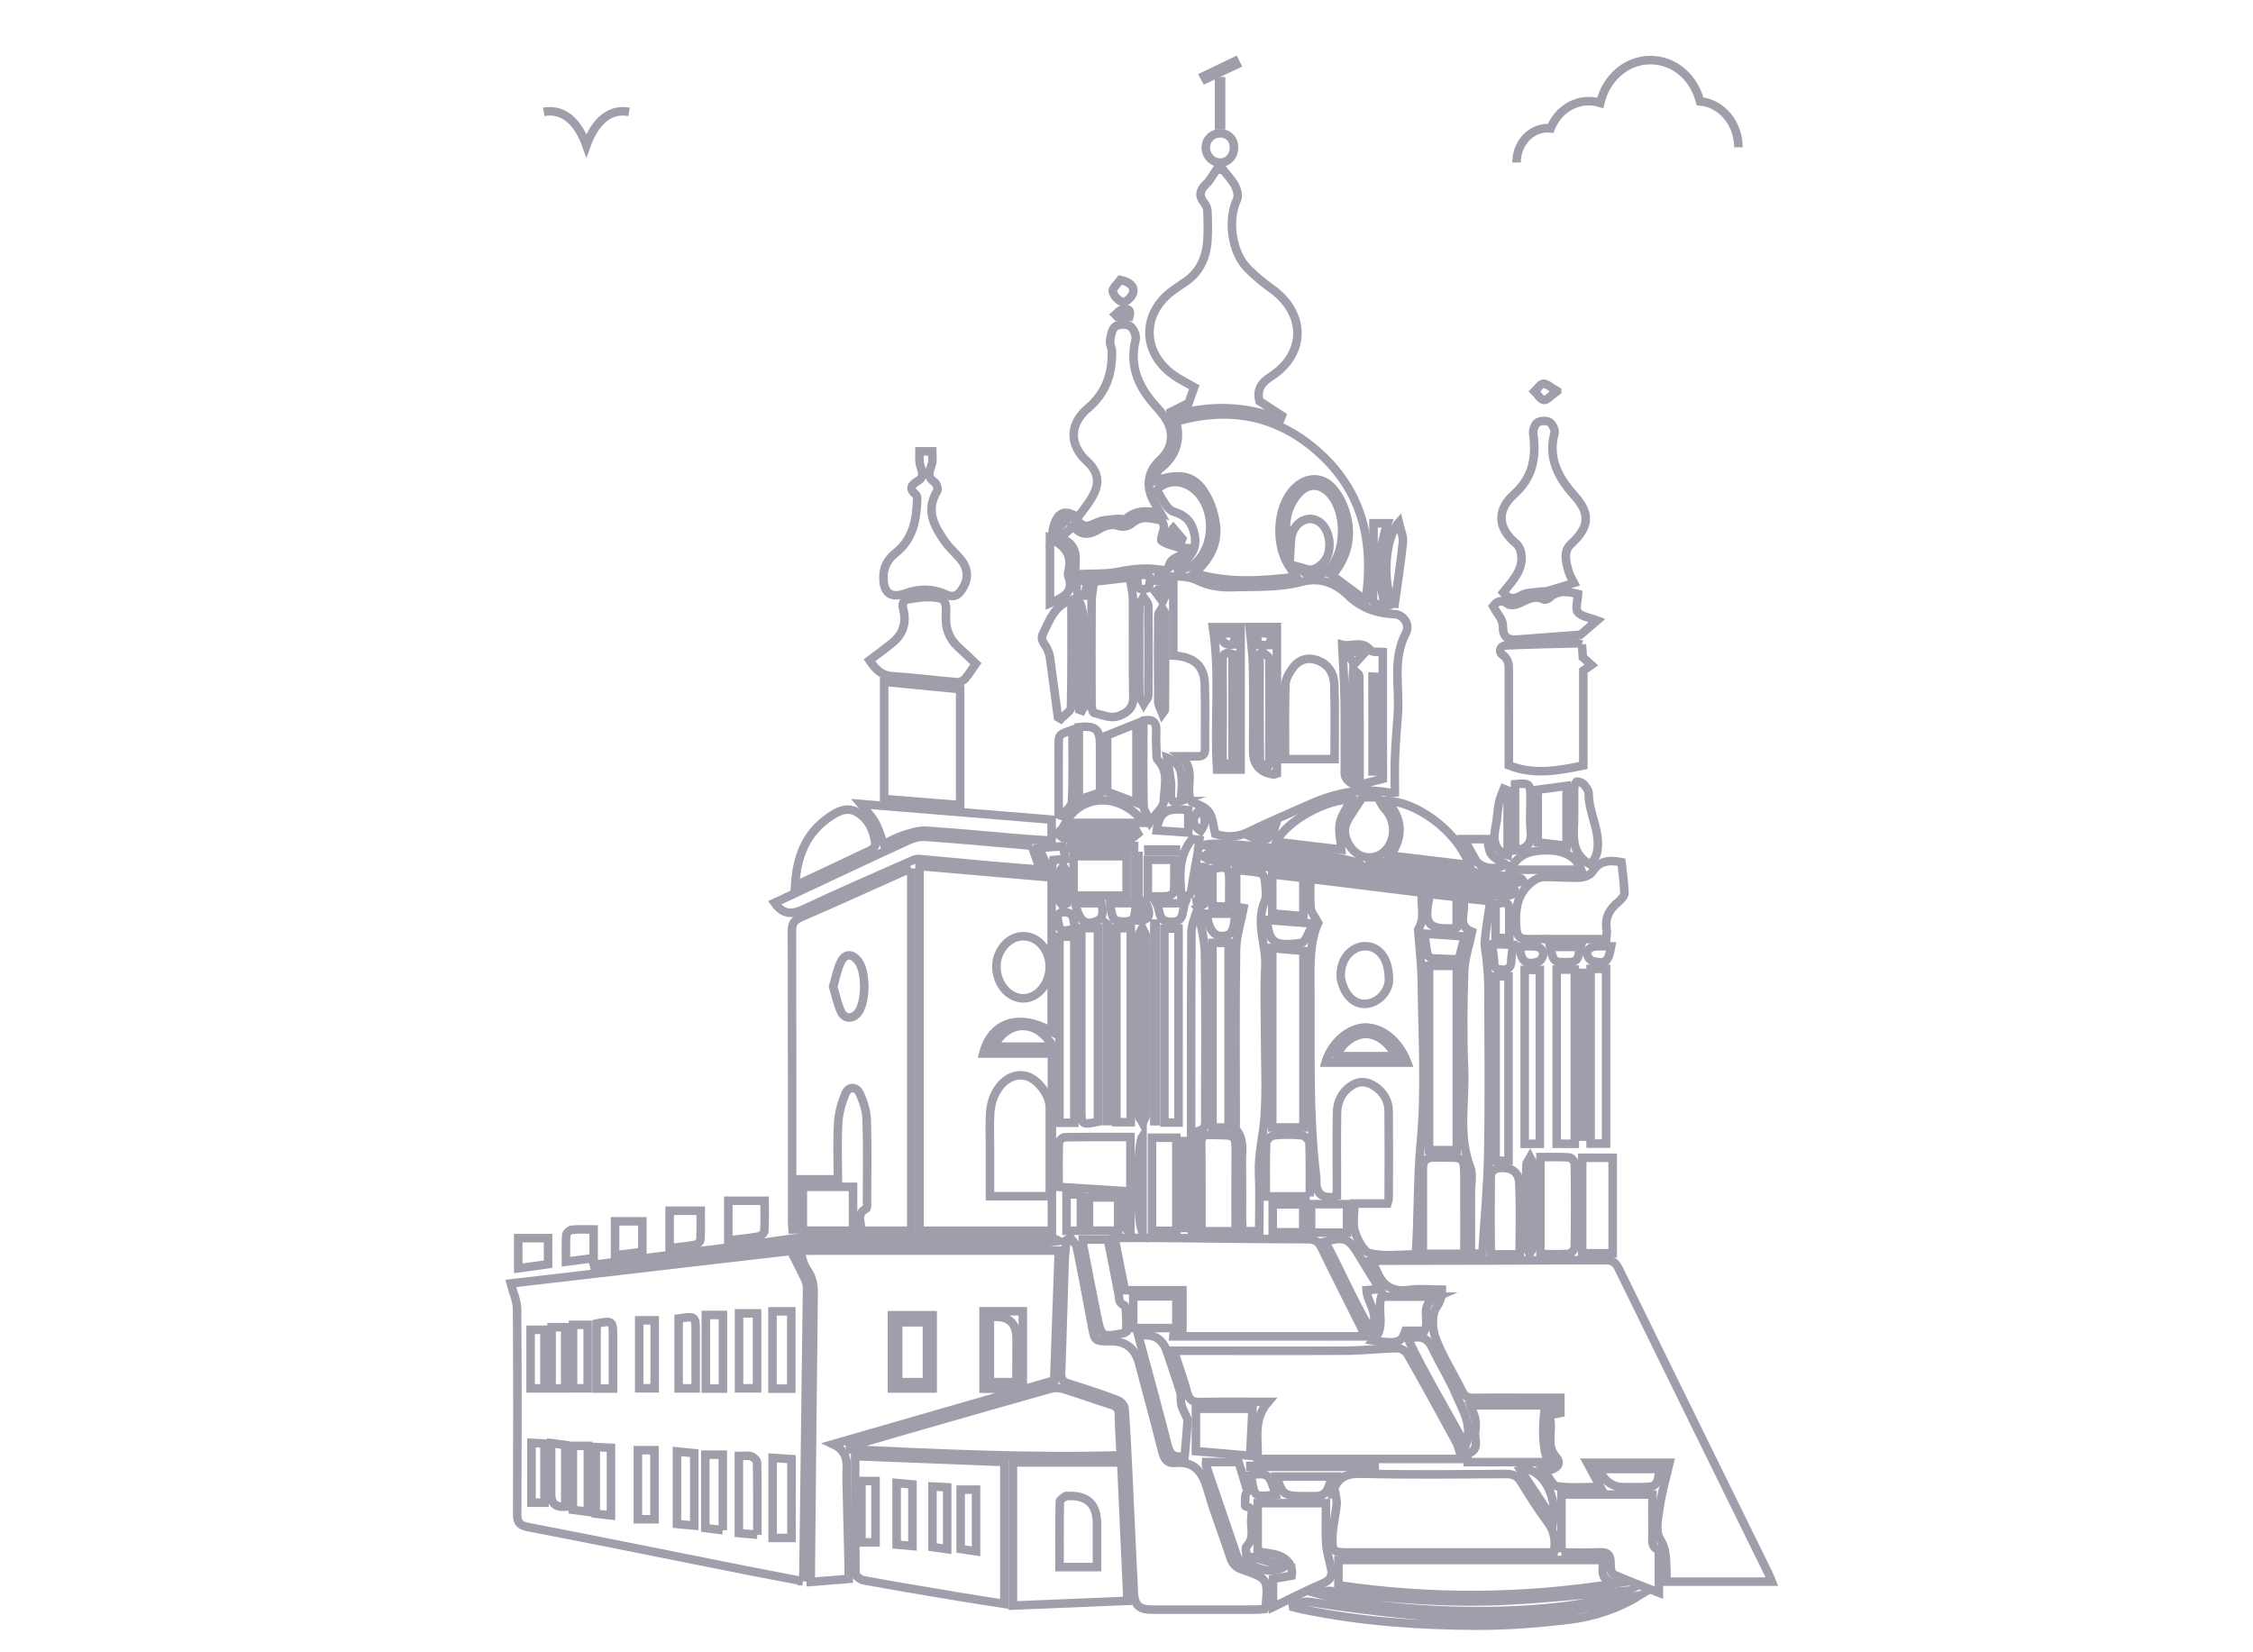 <svg width="75" height="55" viewBox="0 0 75 55" fill="none" xmlns="http://www.w3.org/2000/svg">
<mask id="mask0_665_83" style="mask-type:alpha" maskUnits="userSpaceOnUse" x="0" y="0" width="75" height="55">
<rect width="75" height="55" fill="#D9D9D9"/>
</mask>
<g mask="url(#mask0_665_83)">
<path d="M26.714 52.632C26.043 52.503 25.39 52.38 24.739 52.251C22.352 51.776 19.967 51.291 17.577 50.831C17.279 50.773 17.215 50.661 17.217 50.383C17.227 48.112 17.23 45.842 17.213 43.572C17.211 43.299 17.08 43.026 17 42.722C20.09 42.363 23.246 41.996 26.326 41.638C26.502 41.986 26.661 42.289 26.807 42.599C26.848 42.687 26.867 42.795 26.866 42.894C26.829 46.051 26.788 49.208 26.746 52.365C26.745 52.443 26.728 52.52 26.713 52.632L26.714 52.632ZM25.72 48.528V51.194H26.348V48.57C26.129 48.555 25.928 48.542 25.72 48.528ZM26.341 46.225V43.65H25.715V46.225H26.341ZM25.211 51.088C25.211 50.25 25.216 49.469 25.202 48.688C25.201 48.613 25.087 48.5 25.005 48.476C24.882 48.44 24.74 48.467 24.596 48.467V51.032C24.796 51.05 24.976 51.066 25.211 51.087V51.088ZM25.201 43.717H24.602V46.213H25.201V43.717ZM24.061 50.939V48.422H23.479V50.862C23.677 50.888 23.857 50.912 24.061 50.938V50.939ZM23.497 43.771V46.222H24.066V43.771H23.497ZM22.535 48.314V50.728C22.736 50.747 22.915 50.764 23.111 50.783V48.373C22.922 48.354 22.743 48.335 22.535 48.314V48.314ZM21.234 48.271V50.572H21.786V48.271H21.234ZM20.406 46.222C20.406 45.612 20.407 45.028 20.406 44.444C20.406 43.969 20.383 43.952 19.859 44.056V46.222H20.406L20.406 46.222ZM22.591 43.888V46.215H23.158C23.158 45.563 23.159 44.935 23.158 44.307C23.157 43.813 23.143 43.803 22.591 43.888ZM21.28 43.95V46.211H21.794V43.95H21.28ZM19.832 48.167V50.385C20.013 50.406 20.169 50.423 20.338 50.443V48.194C20.166 48.185 20.011 48.176 19.832 48.167ZM19.071 48.128V50.257C19.242 50.279 19.398 50.299 19.57 50.322V48.128H19.071ZM19.076 44.1V46.213H19.563V44.1H19.076ZM18.817 50.155V48.099C18.661 48.079 18.528 48.062 18.347 48.038C18.347 48.632 18.346 49.193 18.347 49.754C18.347 50.045 18.504 50.178 18.817 50.155V50.155ZM18.363 44.179V46.216H18.815V44.179H18.363ZM18.124 44.265H17.664V46.215H18.124V44.265ZM17.693 48.029V50.019H18.125V48.054C17.976 48.045 17.843 48.038 17.693 48.029Z" stroke="#9E9FAA" stroke-width="0.284" stroke-miterlimit="10"/>
<path d="M51.56 47.111C51.74 47.075 51.837 47.056 51.943 47.035V46.528H51.093C50.413 46.528 49.733 46.522 49.054 46.532C48.871 46.534 48.764 46.489 48.678 46.314C48.388 45.728 48.029 45.171 47.797 44.564C47.678 44.252 47.647 43.777 47.81 43.528C47.935 43.334 47.998 43.192 48 42.929C47.633 42.929 47.263 42.887 46.908 42.938C46.368 43.016 46.036 42.812 45.839 42.326C45.797 42.222 45.727 42.13 45.644 41.987C45.789 41.977 45.897 41.964 46.005 41.964C48.481 41.959 50.957 41.958 53.433 41.945C53.661 41.943 53.778 42.013 53.88 42.219C55.541 45.614 57.211 49.005 58.878 52.397C58.913 52.467 58.938 52.542 58.981 52.648H55.472C55.472 52.495 55.479 52.339 55.47 52.184C55.451 51.859 55.472 51.564 55.262 51.234C55.092 50.968 55.199 50.495 55.254 50.124C55.325 49.643 55.465 49.172 55.577 48.69H52.839C52.985 48.961 53.113 49.198 53.274 49.498C52.761 49.498 52.292 49.537 51.837 49.475C51.687 49.455 51.572 49.172 51.396 48.953C51.768 48.945 52.019 48.754 51.811 48.518C51.415 48.068 51.746 47.586 51.56 47.111H51.56Z" stroke="#9E9FAA" stroke-width="0.284" stroke-miterlimit="10"/>
<path d="M35.246 41.629C35.195 43.074 35.145 44.498 35.094 45.95C34.753 46.048 34.417 46.145 34.049 46.252V43.648H32.743V46.227H33.828L33.842 46.312C31.832 46.891 29.822 47.471 27.732 48.073C28.308 48.343 28.174 48.818 28.183 49.249C28.206 50.216 28.23 51.183 28.252 52.15C28.255 52.274 28.252 52.399 28.252 52.556C27.826 52.59 27.429 52.622 26.991 52.657C26.991 52.492 26.989 52.357 26.991 52.222C27.021 49.159 27.048 46.096 27.085 43.033C27.088 42.745 27.035 42.503 26.864 42.262C26.748 42.099 26.713 41.879 26.622 41.629H35.246H35.246ZM29.692 43.78V46.218H31.047V43.78H29.692Z" stroke="#9E9FAA" stroke-width="0.284" stroke-miterlimit="10"/>
<path d="M30.61 40.969V28.829C32.086 28.957 33.537 29.083 35.008 29.21V34.334C33.936 33.721 33.003 34.012 32.731 35.068H35.016V40.969H30.61ZM34.946 39.818C34.946 38.869 34.946 37.95 34.946 37.031C34.946 36.939 34.952 36.846 34.939 36.755C34.874 36.334 34.478 35.876 34.126 35.809C33.734 35.734 33.353 35.95 33.118 36.427C33.025 36.614 32.975 36.836 32.962 37.046C32.938 37.436 32.955 37.829 32.955 38.22V39.818H34.946H34.946ZM34.944 32.178C34.939 31.599 34.54 31.151 34.041 31.164C33.568 31.176 33.158 31.657 33.169 32.189C33.18 32.763 33.584 33.232 34.067 33.232C34.542 33.233 34.95 32.743 34.944 32.178H34.944Z" stroke="#9E9FAA" stroke-width="0.284" stroke-miterlimit="10"/>
<path d="M30.335 28.908V40.966H28.659C28.698 40.713 28.474 40.419 28.837 40.228C28.875 40.208 28.862 40.078 28.862 39.999C28.863 39.089 28.88 38.178 28.852 37.269C28.843 36.981 28.746 36.681 28.627 36.415C28.509 36.152 28.247 36.151 28.138 36.416C28.013 36.717 27.922 37.049 27.903 37.372C27.866 37.989 27.892 38.609 27.892 39.256H26.472V40.921C26.443 40.922 26.415 40.924 26.386 40.925C26.38 40.826 26.369 40.728 26.369 40.629C26.369 37.415 26.371 34.201 26.363 30.987C26.363 30.743 26.436 30.629 26.664 30.53C27.782 30.049 28.89 29.543 30.001 29.046C30.104 29 30.209 28.961 30.335 28.909L30.335 28.908ZM27.735 32.84C27.824 33.132 27.878 33.429 28.005 33.691C28.117 33.922 28.386 33.92 28.546 33.73C28.836 33.386 28.847 32.349 28.566 31.989C28.37 31.738 28.137 31.73 27.994 32.014C27.869 32.263 27.822 32.552 27.735 32.84Z" stroke="#9E9FAA" stroke-width="0.284" stroke-miterlimit="10"/>
<path d="M39.058 19.414C38.888 19.39 38.711 19.364 38.535 19.339C38.54 19.298 38.544 19.257 38.549 19.216C38.99 19.201 39.437 19.117 39.865 19.323C40.227 19.496 40.597 19.558 40.997 19.545C41.785 19.518 42.571 19.57 43.354 19.361C43.911 19.212 44.437 19.388 44.872 19.813C45.295 20.227 45.826 20.421 46.419 20.443C46.706 20.453 46.956 20.776 46.801 21.072C46.329 21.967 46.607 22.915 46.529 23.836C46.488 24.305 46.456 24.775 46.437 25.245C46.422 25.61 46.434 25.976 46.434 26.376C46.415 26.378 46.337 26.404 46.268 26.39C45.327 26.205 44.441 26.397 43.584 26.78C42.903 27.084 42.215 27.372 41.546 27.698C41.176 27.879 40.822 27.876 40.454 27.759C40.391 27.514 40.381 27.237 40.251 27.04C40.135 26.864 39.886 26.776 39.666 26.687C39.413 26.256 39.86 25.631 39.299 25.176C39.489 25.176 39.678 25.171 39.867 25.177C40.041 25.183 40.115 25.112 40.114 24.933C40.108 24.207 40.131 23.481 40.104 22.756C40.081 22.148 39.734 21.861 39.058 21.822V19.414L39.058 19.414ZM44.426 25.268C44.426 24.414 44.446 23.599 44.417 22.785C44.403 22.416 44.221 22.098 43.831 21.971C43.51 21.867 43.23 21.966 43.038 22.228C42.919 22.39 42.797 22.595 42.791 22.784C42.764 23.607 42.779 24.43 42.779 25.268H44.426L44.426 25.268ZM44.681 21.462C44.711 22.113 44.752 22.706 44.762 23.3C44.775 24.116 44.763 24.933 44.767 25.75C44.767 25.976 45.082 26.189 45.287 26.125C45.512 26.054 45.742 26.001 46.032 25.924V21.7C45.903 21.687 45.689 21.727 45.623 21.646C45.339 21.295 44.991 21.543 44.681 21.462L44.681 21.462ZM41.597 20.872C41.638 21.319 41.703 21.749 41.711 22.18C41.728 23.122 41.716 24.066 41.716 25.009C41.716 25.455 41.943 25.713 42.397 25.781C42.416 25.784 42.437 25.769 42.506 25.747V20.872H41.598H41.597ZM41.298 25.618V20.876H40.376C40.622 22.458 40.414 24.035 40.516 25.618H41.298Z" stroke="#9E9FAA" stroke-width="0.284" stroke-miterlimit="10"/>
<path d="M45.086 40.063H46.183C46.203 39.989 46.228 39.937 46.228 39.884C46.231 38.917 46.236 37.949 46.227 36.982C46.224 36.639 46.055 36.359 45.776 36.169C45.548 36.013 45.289 35.958 45.029 36.114C44.684 36.322 44.517 36.647 44.509 37.031C44.492 37.826 44.504 38.621 44.504 39.415C44.504 39.541 44.504 39.667 44.504 39.805C44.435 39.823 44.383 39.845 44.329 39.849C43.992 39.868 43.821 39.705 43.816 39.359C43.816 39.301 43.821 39.243 43.814 39.186C43.558 37.063 43.636 34.931 43.619 32.801C43.613 32.05 43.608 31.303 43.881 30.72C43.762 30.497 43.646 30.369 43.632 30.232C43.601 29.927 43.622 29.617 43.622 29.258C44.881 29.412 46.088 29.56 47.337 29.713C47.284 30.124 47.462 30.547 47.209 30.943C47.251 31.522 47.327 32.138 47.333 32.754C47.35 34.516 47.464 36.291 47.297 38.037C47.179 39.267 47.22 40.493 47.132 41.755C46.612 41.755 46.091 41.831 45.613 41.721C45.394 41.671 45.193 41.275 45.104 40.998C45.018 40.728 45.086 40.408 45.086 40.063V40.063ZM46.236 32.634C46.243 31.939 45.936 31.534 45.505 31.499C45.105 31.466 44.731 31.782 44.653 32.235C44.629 32.368 44.619 32.516 44.651 32.645C44.845 33.402 45.399 33.567 45.834 33.292C46.126 33.107 46.236 32.806 46.236 32.634ZM46.839 35.363C46.565 34.641 45.989 34.185 45.413 34.21C44.879 34.234 44.321 34.731 44.133 35.363H46.839Z" stroke="#9E9FAA" stroke-width="0.284" stroke-miterlimit="10"/>
<path d="M39.074 44.961C39.272 44.961 39.408 44.961 39.545 44.961C41.307 44.962 43.069 44.97 44.831 44.959C45.39 44.955 45.948 44.887 46.507 44.876C46.623 44.874 46.794 44.968 46.851 45.068C47.403 46.036 47.941 47.013 48.471 47.993C48.562 48.164 48.596 48.366 48.66 48.564H41.865C41.89 47.895 41.703 47.258 42.216 46.665C41.41 46.665 40.688 46.656 39.967 46.67C39.725 46.675 39.593 46.618 39.524 46.365C39.401 45.913 39.24 45.471 39.074 44.961L39.074 44.961Z" stroke="#9E9FAA" stroke-width="0.284" stroke-miterlimit="10"/>
<path d="M35.624 41.196C35.7 41.301 35.821 41.397 35.844 41.513C36.023 42.379 36.185 43.248 36.346 44.117C36.445 44.647 36.441 44.648 36.967 44.644C37.468 44.639 37.784 44.881 37.915 45.37C38.178 46.357 38.445 47.343 38.696 48.333C38.754 48.562 38.859 48.718 39.098 48.694C39.83 48.623 40.058 49.073 40.227 49.675C40.432 50.403 40.721 51.107 40.952 51.828C41.022 52.048 41.129 52.169 41.349 52.246C42.217 52.549 42.215 52.556 42.136 53.474C42.134 53.495 42.119 53.515 42.099 53.559C42.011 53.566 41.911 53.579 41.811 53.579C40.659 53.581 39.507 53.581 38.354 53.58C37.931 53.579 37.768 53.443 37.745 53.02C37.68 51.789 37.63 50.558 37.571 49.327C37.532 48.511 37.495 47.694 37.436 46.88C37.429 46.783 37.309 46.647 37.211 46.611C36.672 46.411 36.127 46.226 35.577 46.058C35.373 45.995 35.314 45.898 35.322 45.688C35.369 44.457 35.399 43.225 35.44 41.993C35.448 41.754 35.481 41.516 35.503 41.277C35.543 41.25 35.584 41.223 35.624 41.196Z" stroke="#9E9FAA" stroke-width="0.284" stroke-miterlimit="10"/>
<path d="M39.074 44.465C39.163 44.454 39.253 44.444 39.361 44.431V42.948H37.448C37.331 42.364 37.22 41.809 37.099 41.206C37.682 41.206 38.22 41.202 38.759 41.207C40.348 41.221 41.937 41.245 43.526 41.249C43.769 41.249 43.893 41.328 43.997 41.542C44.424 42.423 44.869 43.294 45.306 44.17C45.351 44.26 45.386 44.355 45.441 44.483H39.072C39.073 44.477 39.074 44.471 39.074 44.465L39.074 44.465Z" stroke="#9E9FAA" stroke-width="0.284" stroke-miterlimit="10"/>
<path d="M39.152 14.033C40.857 13.544 42.39 13.802 43.724 14.907C45.294 16.207 45.769 17.922 45.46 19.985C45.064 19.688 44.716 19.428 44.347 19.153C44.833 18.588 45.016 17.907 44.827 17.165C44.748 16.853 44.597 16.53 44.392 16.285C44.015 15.831 43.478 15.857 43.069 16.285C42.517 16.861 42.43 18.072 42.888 18.809C42.954 18.916 43.026 19.018 43.149 19.201C42.003 19.335 40.92 19.425 39.76 19.082C40.311 18.6 40.563 18.049 40.468 17.414C40.411 17.033 40.269 16.63 40.051 16.316C39.696 15.805 39.225 15.743 38.427 16.012C38.493 15.845 38.506 15.686 38.591 15.621C39.11 15.223 39.325 14.723 39.152 14.033L39.152 14.033Z" stroke="#9E9FAA" stroke-width="0.284" stroke-miterlimit="10"/>
<path d="M40.496 5.647H40.714C40.867 5.846 41.02 5.999 41.114 6.183C41.181 6.315 41.237 6.521 41.181 6.637C40.862 7.295 40.99 8.37 41.517 8.919C41.762 9.175 42.042 9.402 42.33 9.609C43.476 10.433 43.488 11.776 42.3 12.539C41.921 12.783 41.849 13.033 41.925 13.35C42.198 13.529 42.434 13.684 42.671 13.838C42.654 13.88 42.638 13.922 42.621 13.964C41.432 13.487 40.225 13.48 39.005 13.838C38.995 13.796 38.985 13.755 38.976 13.713C39.179 13.611 39.382 13.509 39.568 13.416C39.627 13.249 39.688 13.079 39.756 12.887C39.57 12.779 39.279 12.644 39.027 12.457C38 11.695 38.014 10.418 39.047 9.667C39.177 9.572 39.311 9.482 39.445 9.393C39.944 9.058 40.16 8.566 40.195 7.988C40.215 7.667 40.207 7.343 40.194 7.021C40.19 6.93 40.145 6.825 40.086 6.753C39.892 6.514 39.942 6.326 40.153 6.125C40.276 6.01 40.355 5.849 40.496 5.647L40.496 5.647Z" stroke="#9E9FAA" stroke-width="0.284" stroke-miterlimit="10"/>
<path d="M51.727 51.676C51.585 51.676 51.461 51.676 51.336 51.676C49.196 51.676 47.056 51.677 44.916 51.676C44.369 51.676 44.333 51.655 44.357 51.116C44.373 50.765 44.459 50.418 44.497 50.067C44.509 49.96 44.47 49.847 44.454 49.737C44.424 49.738 44.394 49.738 44.364 49.739C44.368 49.717 44.372 49.694 44.378 49.672C44.508 49.175 44.819 49.043 45.332 49.055C46.93 49.095 48.53 49.074 50.13 49.065C50.362 49.063 50.508 49.126 50.633 49.328C50.915 49.788 51.205 50.245 51.525 50.679C51.742 50.972 51.798 51.274 51.727 51.676Z" stroke="#9E9FAA" stroke-width="0.284" stroke-miterlimit="10"/>
<path d="M28.468 48.472C30.097 48.535 31.757 48.6 33.435 48.666V53.389C32.909 53.306 32.404 53.231 31.901 53.147C30.849 52.971 29.798 52.795 28.748 52.603C28.645 52.584 28.481 52.46 28.48 52.383C28.463 51.097 28.468 49.811 28.468 48.472V48.472ZM30.374 51.462V49.412C30.182 49.395 30.018 49.38 29.848 49.365V51.416C30.03 51.432 30.187 51.446 30.374 51.462ZM31.041 49.482V51.497C31.209 51.521 31.364 51.543 31.531 51.567V49.507C31.371 49.499 31.234 49.492 31.041 49.482V49.482ZM32.491 51.638V49.587H31.979V51.562C32.159 51.589 32.315 51.612 32.491 51.638ZM29.145 51.341V49.297H28.676V51.341H29.145Z" stroke="#9E9FAA" stroke-width="0.284" stroke-miterlimit="10"/>
<path d="M33.719 48.679H37.326C37.395 50.214 37.464 51.736 37.533 53.287C36.243 53.34 34.992 53.391 33.719 53.444V48.679ZM35.272 52.163H36.517V50.718C36.517 50.067 36.19 49.761 35.537 49.798C35.514 49.8 35.483 49.79 35.469 49.802C35.401 49.86 35.282 49.922 35.28 49.985C35.267 50.705 35.272 51.425 35.272 52.163H35.272Z" stroke="#9E9FAA" stroke-width="0.284" stroke-miterlimit="10"/>
<path d="M28.292 48.147C28.792 47.999 29.291 47.849 29.791 47.705C31.513 47.21 33.234 46.715 34.957 46.23C35.091 46.192 35.254 46.19 35.386 46.231C35.923 46.395 36.452 46.59 36.988 46.758C37.167 46.814 37.248 46.889 37.248 47.092C37.25 47.529 37.285 47.965 37.308 48.443C34.297 48.529 31.303 48.383 28.309 48.247C28.303 48.214 28.298 48.181 28.292 48.147H28.292Z" stroke="#9E9FAA" stroke-width="0.284" stroke-miterlimit="10"/>
<path d="M38.638 17.095C38.192 16.98 37.818 16.98 37.487 17.264C37.428 17.314 37.287 17.262 37.186 17.274C36.972 17.3 36.743 17.297 36.551 17.378C36.144 17.55 36.152 17.569 35.813 17.314C36.004 17.045 36.222 16.79 36.38 16.503C36.628 16.052 36.547 15.684 36.18 15.351C35.596 14.82 35.586 14.12 36.21 13.594C36.81 13.089 37.027 12.452 37.015 11.704C37.013 11.582 36.937 11.455 36.954 11.34C36.979 11.172 37.014 10.952 37.128 10.868C37.242 10.785 37.501 10.779 37.619 10.856C37.735 10.932 37.837 11.177 37.803 11.312C37.595 12.146 37.871 12.824 38.404 13.439C38.532 13.586 38.666 13.73 38.775 13.891C39.11 14.386 39.045 14.917 38.613 15.317C38.206 15.695 38.131 16.19 38.406 16.686C38.471 16.803 38.538 16.92 38.638 17.095L38.638 17.095Z" stroke="#9E9FAA" stroke-width="0.284" stroke-miterlimit="10"/>
<path d="M41.397 30.225C41.338 30.214 41.252 30.198 41.151 30.179V28.959C41.435 28.991 41.705 29.008 41.968 29.061C42.029 29.073 42.099 29.206 42.105 29.288C42.124 29.528 42.186 29.802 42.099 30.007C41.79 30.741 42.16 31.451 42.122 32.173C42.082 32.931 42.113 33.693 42.113 34.453C42.113 35.375 42.165 36.301 42.095 37.217C42.047 37.833 41.883 38.439 41.912 39.07C41.941 39.7 41.918 40.332 41.918 40.982H41.367C41.359 40.861 41.345 40.741 41.345 40.62C41.343 39.963 41.35 39.307 41.341 38.65C41.337 38.302 41.421 37.939 41.167 37.624C41.113 37.557 41.136 37.423 41.136 37.32C41.134 35.419 41.118 33.519 41.146 31.618C41.153 31.157 41.308 30.697 41.397 30.225L41.397 30.225Z" stroke="#9E9FAA" stroke-width="0.284" stroke-miterlimit="10"/>
<path d="M52.66 21.452C52.671 21.605 52.681 21.752 52.691 21.88C52.793 21.971 52.884 22.053 52.975 22.135C52.892 22.194 52.809 22.252 52.707 22.325V25.48C51.898 25.646 51.086 25.813 50.227 25.477C50.227 25.105 50.227 24.671 50.227 24.237C50.227 23.627 50.227 23.017 50.226 22.407C50.226 22.182 50.256 21.967 50.017 21.797C49.87 21.692 49.934 21.495 50.133 21.485C50.927 21.448 51.721 21.434 52.516 21.414C52.558 21.413 52.601 21.436 52.66 21.453V21.452Z" stroke="#9E9FAA" stroke-width="0.284" stroke-miterlimit="10"/>
<path d="M29.433 22.696C30.283 22.778 31.112 22.858 31.962 22.94V26.8C31.115 26.732 30.285 26.665 29.433 26.596V22.696Z" stroke="#9E9FAA" stroke-width="0.284" stroke-miterlimit="10"/>
<path d="M53.382 51.928C53.326 52.295 53.283 52.641 53.792 52.707C50.699 53.203 47.647 53.219 44.556 52.768C44.556 52.628 44.556 52.494 44.556 52.36C44.556 52.225 44.556 52.087 44.556 51.928H53.382L53.382 51.928Z" stroke="#9E9FAA" stroke-width="0.284" stroke-miterlimit="10"/>
<path d="M52.399 19.404C52.091 19.499 51.81 19.59 51.525 19.671C51.441 19.695 51.347 19.681 51.26 19.695C51.048 19.73 50.807 19.718 50.635 19.82C50.38 19.972 50.214 19.93 50.038 19.72C50.343 19.339 50.721 18.983 50.639 18.427C50.621 18.309 50.56 18.168 50.472 18.095C49.859 17.593 49.809 16.983 50.4 16.455C51.02 15.903 51.149 15.228 51.041 14.453C51.024 14.33 51.08 14.14 51.171 14.074C51.267 14.003 51.475 13.99 51.576 14.05C51.676 14.109 51.777 14.311 51.749 14.416C51.524 15.252 51.871 15.894 52.4 16.485C52.953 17.102 52.913 17.539 52.304 18.102C52.023 18.361 52.132 18.716 52.221 19.034C52.263 19.183 52.357 19.319 52.399 19.404V19.404Z" stroke="#9E9FAA" stroke-width="0.284" stroke-miterlimit="10"/>
<path d="M49.612 29.997C49.546 30.454 49.468 30.881 49.43 31.311C49.412 31.524 49.475 31.744 49.493 31.961C49.517 32.258 49.548 32.557 49.549 32.855C49.554 34.698 49.576 36.542 49.543 38.385C49.524 39.492 49.417 40.597 49.347 41.729H48.965C48.965 41.056 48.966 40.38 48.964 39.705C48.964 39.416 49.036 39.098 48.94 38.846C48.532 37.783 48.783 36.688 48.738 35.611C48.693 34.519 48.703 33.422 48.741 32.329C48.757 31.889 48.912 31.453 49.003 31.017C48.429 30.794 48.873 30.309 48.681 29.9C49.018 29.935 49.271 29.962 49.612 29.997L49.612 29.997Z" stroke="#9E9FAA" stroke-width="0.284" stroke-miterlimit="10"/>
<path d="M51.979 51.676V49.747H55.008C55.008 50.205 55.002 50.625 55.011 51.045C55.015 51.239 54.938 51.462 55.189 51.589C55.229 51.609 55.221 51.738 55.221 51.817C55.224 52.196 55.222 52.575 55.222 53.015C54.692 52.806 54.193 52.624 53.71 52.406C53.637 52.373 53.609 52.172 53.612 52.05C53.62 51.776 53.533 51.654 53.236 51.671C52.825 51.694 52.412 51.676 51.978 51.676L51.979 51.676Z" stroke="#9E9FAA" stroke-width="0.284" stroke-miterlimit="10"/>
<path d="M53.465 31.26C52.969 31.26 52.49 31.26 52.011 31.26C51.62 31.26 51.229 31.256 50.839 31.261C50.616 31.263 50.502 31.169 50.48 30.941C50.425 30.349 50.472 29.789 50.968 29.377C51.078 29.285 51.232 29.2 51.369 29.195C51.77 29.182 52.173 29.228 52.574 29.213C52.724 29.207 52.935 29.136 53.006 29.023C53.238 28.655 53.553 28.615 53.977 28.699C54.013 29.03 54.067 29.378 54.076 29.727C54.078 29.826 53.961 29.948 53.87 30.024C53.575 30.269 53.414 30.556 53.484 30.951C53.499 31.036 53.474 31.129 53.465 31.259L53.465 31.26Z" stroke="#9E9FAA" stroke-width="0.284" stroke-miterlimit="10"/>
<path d="M36.418 19.361C36.824 19.314 37.186 19.273 37.607 19.225C37.643 19.459 37.711 19.7 37.714 19.943C37.726 21.035 37.706 22.127 37.726 23.218C37.734 23.613 37.444 23.769 37.198 23.846C36.97 23.917 36.676 23.797 36.42 23.729C36.37 23.716 36.337 23.553 36.336 23.458C36.331 22.309 36.329 21.16 36.337 20.01C36.339 19.796 36.389 19.581 36.418 19.361Z" stroke="#9E9FAA" stroke-width="0.284" stroke-miterlimit="10"/>
<path d="M43.391 37.528H42.352V31.564C42.699 31.592 43.035 31.62 43.391 31.65V37.528V37.528Z" stroke="#9E9FAA" stroke-width="0.284" stroke-miterlimit="10"/>
<path d="M34.354 28.167C34.446 28.434 34.526 28.669 34.621 28.947C33.988 28.896 33.377 28.849 32.767 28.795C32.035 28.73 31.303 28.654 30.571 28.593C30.487 28.586 30.395 28.631 30.312 28.668C29.127 29.194 27.935 29.707 26.763 30.261C26.374 30.445 26.078 30.461 25.786 30.051C26.018 29.943 26.251 29.836 26.483 29.727C27.741 29.138 28.996 28.543 30.259 27.964C30.427 27.886 30.634 27.841 30.818 27.855C31.941 27.936 33.063 28.039 34.186 28.136C34.242 28.141 34.298 28.156 34.355 28.167H34.354Z" stroke="#9E9FAA" stroke-width="0.284" stroke-miterlimit="10"/>
<path d="M41.867 50.036H44.142C44.142 50.514 44.12 50.959 44.149 51.401C44.168 51.686 44.266 51.965 44.319 52.248C44.362 52.485 44.26 52.611 44.029 52.71C43.484 52.944 42.955 53.217 42.378 53.495V52.558C42.582 52.522 42.792 52.485 42.998 52.449C43.061 52.058 42.782 51.776 42.286 51.712C42.144 51.693 42.002 51.664 41.867 51.64V50.036H41.867Z" stroke="#9E9FAA" stroke-width="0.284" stroke-miterlimit="10"/>
<path d="M47.572 32.152H48.495V38.285H47.572V32.152Z" stroke="#9E9FAA" stroke-width="0.284" stroke-miterlimit="10"/>
<path d="M29.411 19.246C29.394 18.894 29.55 18.615 29.813 18.407C30.397 17.945 30.51 17.303 30.531 16.621C30.533 16.568 30.522 16.493 30.488 16.464C30.245 16.258 30.339 16.137 30.566 16C30.805 15.857 30.668 15.649 30.624 15.453C30.593 15.316 30.614 15.167 30.612 15.023C30.751 15.023 30.891 15.024 31.031 15.024C31.029 15.168 31.063 15.325 31.018 15.455C30.942 15.679 30.846 15.87 31.108 16.048C31.177 16.095 31.238 16.279 31.201 16.338C30.799 16.985 31.098 17.519 31.463 18.035C31.608 18.24 31.804 18.409 31.967 18.602C32.228 18.91 32.254 19.249 32.044 19.588C31.912 19.803 31.766 19.917 31.479 19.785C31.048 19.586 30.591 19.587 30.137 19.754C29.669 19.927 29.41 19.741 29.411 19.246V19.246Z" stroke="#9E9FAA" stroke-width="0.284" stroke-miterlimit="10"/>
<path d="M32.485 22.09C32.347 22.287 32.248 22.455 32.12 22.598C32.062 22.663 31.945 22.716 31.86 22.709C31.139 22.648 30.42 22.557 29.698 22.508C29.325 22.483 29.132 22.259 28.945 21.978C29.209 21.778 29.479 21.588 29.73 21.376C30.069 21.09 30.179 20.711 30.07 20.288C30.017 20.082 30.062 19.975 30.266 19.944C30.469 19.914 30.674 19.874 30.878 19.877C31.446 19.884 31.518 19.947 31.489 20.495C31.467 20.919 31.594 21.259 31.902 21.542C32.096 21.719 32.286 21.902 32.485 22.09L32.485 22.09Z" stroke="#9E9FAA" stroke-width="0.284" stroke-miterlimit="10"/>
<path d="M35.735 17.524C36.03 17.881 36.316 17.785 36.64 17.586C36.792 17.493 37.036 17.44 37.196 17.494C37.423 17.571 37.572 17.512 37.726 17.387C38.018 17.15 38.337 17.261 38.646 17.32C38.694 17.329 38.749 17.477 38.744 17.557C38.736 17.713 38.615 17.964 38.668 18.002C38.831 18.121 39.052 18.163 39.253 18.227C39.306 18.244 39.366 18.235 39.494 18.241C39.408 18.352 39.367 18.453 39.293 18.49C39.113 18.581 38.918 18.637 38.913 18.897C38.912 18.927 38.764 18.988 38.694 18.975C38.213 18.891 37.749 18.928 37.267 19.027C36.802 19.122 36.312 19.089 35.789 19.115C35.78 18.668 35.97 18.126 35.276 17.905C35.455 17.757 35.573 17.659 35.736 17.524H35.735Z" stroke="#9E9FAA" stroke-width="0.284" stroke-miterlimit="10"/>
<path d="M29.421 28.098C29.31 27.817 29.244 27.569 29.119 27.355C28.995 27.142 28.814 26.963 28.652 26.763C30.769 26.936 32.877 27.108 35.007 27.283V27.982C34.67 27.96 34.333 27.942 33.996 27.914C32.942 27.826 31.888 27.721 30.832 27.653C30.584 27.638 30.321 27.724 30.077 27.802C29.851 27.874 29.64 27.997 29.421 28.098V28.098Z" stroke="#9E9FAA" stroke-width="0.284" stroke-miterlimit="10"/>
<path d="M48.947 46.778H51.687C51.689 46.797 51.691 46.817 51.693 46.836C51.602 46.859 51.51 46.881 51.423 46.903C51.319 47.712 51.384 48.497 51.593 48.67H48.859C48.859 48.511 48.842 48.395 48.861 48.389C49.286 48.252 49.066 47.901 49.109 47.643C49.132 47.509 49.134 47.363 49.108 47.23C49.078 47.079 49.005 46.936 48.947 46.778Z" stroke="#9E9FAA" stroke-width="0.284" stroke-miterlimit="10"/>
<path d="M37.631 37.848V41.051C37.328 40.831 37.473 40.572 37.448 40.366C37.421 40.14 37.442 39.908 37.442 39.648C36.705 39.601 35.992 39.556 35.241 39.509C35.241 39.013 35.234 38.52 35.25 38.028C35.252 37.966 35.371 37.857 35.437 37.856C36.161 37.844 36.886 37.848 37.631 37.848H37.631Z" stroke="#9E9FAA" stroke-width="0.284" stroke-miterlimit="10"/>
<path d="M48.75 41.736H47.365C47.365 41.161 47.365 40.602 47.365 40.043C47.365 39.664 47.368 39.285 47.365 38.906C47.363 38.651 47.47 38.527 47.737 38.53C48.828 38.542 48.742 38.409 48.749 39.485C48.754 40.229 48.75 40.972 48.75 41.736H48.75Z" stroke="#9E9FAA" stroke-width="0.284" stroke-miterlimit="10"/>
<path d="M39.866 30.203C39.952 30.722 40.102 31.24 40.111 31.761C40.141 33.569 40.123 35.378 40.122 37.186C40.122 37.377 40.166 37.578 39.887 37.649C39.828 37.664 39.785 37.859 39.784 37.972C39.776 38.847 39.78 39.723 39.779 40.598C39.778 40.717 39.766 40.836 39.76 40.955C39.731 40.956 39.703 40.957 39.674 40.958C39.667 40.856 39.652 40.753 39.652 40.651C39.651 37.448 39.645 34.246 39.661 31.044C39.662 30.766 39.8 30.489 39.875 30.212L39.866 30.203V30.203Z" stroke="#9E9FAA" stroke-width="0.284" stroke-miterlimit="10"/>
<path d="M51.28 41.745V38.517C51.613 38.517 51.932 38.504 52.249 38.528C52.315 38.532 52.424 38.67 52.425 38.747C52.437 39.666 52.438 40.585 52.424 41.503C52.423 41.585 52.301 41.727 52.227 41.734C51.922 41.76 51.613 41.745 51.28 41.745Z" stroke="#9E9FAA" stroke-width="0.284" stroke-miterlimit="10"/>
<path d="M26.467 29.485C26.522 28.525 26.819 27.761 27.568 27.226C27.855 27.021 28.185 26.839 28.523 27.032C28.912 27.254 29.092 27.651 29.141 28.093C29.148 28.155 29.069 28.26 29.004 28.291C28.18 28.686 27.351 29.072 26.467 29.485H26.467Z" stroke="#9E9FAA" stroke-width="0.284" stroke-miterlimit="10"/>
<path d="M52.424 38.073H51.821V32.275H52.424V38.073Z" stroke="#9E9FAA" stroke-width="0.284" stroke-miterlimit="10"/>
<path d="M35.995 30.896H36.55V37.338C36.013 37.451 35.995 37.438 35.995 36.936C35.995 35.117 35.995 33.299 35.995 31.48C35.995 31.298 35.995 31.116 35.995 30.896H35.995Z" stroke="#9E9FAA" stroke-width="0.284" stroke-miterlimit="10"/>
<path d="M53.166 20.652C52.997 20.798 52.816 20.954 52.613 21.129C51.96 21.178 51.239 21.23 50.518 21.287C50.181 21.313 50.024 21.212 50.03 20.825C50.033 20.626 49.835 20.424 49.705 20.182C49.812 20.048 49.94 19.921 50.196 20.108C50.278 20.167 50.471 20.135 50.584 20.082C50.844 19.96 51.084 19.805 51.388 19.954C51.431 19.976 51.528 19.943 51.57 19.904C51.876 19.615 52.221 19.701 52.533 19.775C52.523 19.987 52.43 20.257 52.526 20.378C52.645 20.528 52.92 20.556 53.166 20.652L53.166 20.652Z" stroke="#9E9FAA" stroke-width="0.284" stroke-miterlimit="10"/>
<path d="M41.133 40.984H40.029C40.016 40.917 39.994 40.853 39.994 40.789C39.991 39.882 39.998 38.974 39.987 38.067C39.984 37.856 40.058 37.77 40.258 37.776C41.183 37.806 41.139 37.685 41.134 38.582C41.13 39.372 41.133 40.162 41.133 40.984H41.133Z" stroke="#9E9FAA" stroke-width="0.284" stroke-miterlimit="10"/>
<path d="M35.763 37.373H35.268V31.181H35.763V37.373Z" stroke="#9E9FAA" stroke-width="0.284" stroke-miterlimit="10"/>
<path d="M40.899 37.533H40.363V31.384H40.899V37.533Z" stroke="#9E9FAA" stroke-width="0.284" stroke-miterlimit="10"/>
<path d="M52.669 38.539H53.684V41.718H52.669V38.539Z" stroke="#9E9FAA" stroke-width="0.284" stroke-miterlimit="10"/>
<path d="M52.95 32.251H53.465V38.067H52.95V32.251Z" stroke="#9E9FAA" stroke-width="0.284" stroke-miterlimit="10"/>
<path d="M51.26 38.074H50.755V32.286H51.26V38.074Z" stroke="#9E9FAA" stroke-width="0.284" stroke-miterlimit="10"/>
<path d="M54.594 53.1C53.875 53.542 53.086 53.808 52.267 53.909C51.232 54.036 50.184 54.118 49.142 54.114C47.219 54.107 45.302 53.969 43.412 53.581C43.289 53.556 43.168 53.524 43.046 53.495C43.041 53.463 43.037 53.431 43.032 53.398C43.224 53.371 43.424 53.296 43.608 53.324C45.839 53.667 48.076 53.935 50.339 53.846C51.746 53.79 53.113 53.482 54.47 53.125C54.51 53.114 54.552 53.108 54.594 53.1H54.594Z" stroke="#9E9FAA" stroke-width="0.284" stroke-miterlimit="10"/>
<path d="M37.162 30.898H37.642V37.355H37.162V30.898Z" stroke="#9E9FAA" stroke-width="0.284" stroke-miterlimit="10"/>
<path d="M39.232 37.366H38.76V30.911H39.232V37.366Z" stroke="#9E9FAA" stroke-width="0.284" stroke-miterlimit="10"/>
<path d="M37.902 44.483C37.983 44.462 38.015 44.448 38.048 44.446C38.45 44.419 38.716 44.601 38.845 44.992C38.993 45.438 39.151 45.881 39.288 46.331C39.328 46.462 39.298 46.614 39.324 46.751C39.345 46.857 39.404 46.956 39.445 47.058C39.476 47.135 39.537 47.215 39.533 47.291C39.509 47.686 39.469 48.08 39.435 48.465C39.055 48.541 38.939 48.39 38.864 48.097C38.559 46.898 38.23 45.705 37.901 44.483L37.902 44.483Z" stroke="#9E9FAA" stroke-width="0.284" stroke-miterlimit="10"/>
<path d="M41.492 51.785C41.949 51.904 42.375 52.016 42.801 52.128C42.222 52.482 41.773 52.125 41.291 51.97C41.241 51.954 41.202 51.867 41.18 51.805C40.833 50.797 40.489 49.788 40.147 48.779C40.137 48.75 40.149 48.713 40.152 48.667H41.229C41.325 48.974 41.43 49.296 41.521 49.621C41.533 49.666 41.462 49.73 41.457 49.788C41.447 49.911 41.441 50.141 41.457 50.143C41.735 50.178 41.668 50.388 41.654 50.539C41.625 50.851 41.777 51.191 41.499 51.472C41.448 51.524 41.492 51.67 41.492 51.785Z" stroke="#9E9FAA" stroke-width="0.284" stroke-miterlimit="10"/>
<path d="M48.919 28.794C48.037 28.689 47.177 28.587 46.282 28.48C46.737 27.833 46.677 27.237 46.172 26.66C47.069 26.67 48.468 27.581 48.919 28.794Z" stroke="#9E9FAA" stroke-width="0.284" stroke-miterlimit="10"/>
<path d="M43.602 39.825H42.137C42.137 39.219 42.127 38.624 42.149 38.03C42.153 37.943 42.311 37.801 42.408 37.791C42.716 37.76 43.031 37.76 43.338 37.792C43.434 37.803 43.586 37.953 43.59 38.043C43.613 38.628 43.602 39.214 43.602 39.826L43.602 39.825Z" stroke="#9E9FAA" stroke-width="0.284" stroke-miterlimit="10"/>
<path d="M50.217 38.637H49.787V32.499H50.217V38.637Z" stroke="#9E9FAA" stroke-width="0.284" stroke-miterlimit="10"/>
<path d="M54.192 52.946C52.576 53.785 46.873 53.893 43.8 53.032C43.977 53.007 44.159 52.938 44.329 52.961C46.272 53.229 48.224 53.376 50.183 53.279C51.536 53.212 52.885 53.057 54.192 52.946V52.946Z" stroke="#9E9FAA" stroke-width="0.284" stroke-miterlimit="10"/>
<path d="M41.694 46.894C41.669 47.401 41.645 47.886 41.617 48.458C41.011 48.407 40.424 48.357 39.811 48.305V46.894H41.694Z" stroke="#9E9FAA" stroke-width="0.284" stroke-miterlimit="10"/>
<path d="M36.051 41.259H36.879C36.999 41.864 37.124 42.478 37.24 43.094C37.267 43.231 37.224 43.363 37.422 43.447C37.5 43.481 37.48 43.76 37.493 43.928C37.503 44.064 37.495 44.201 37.495 44.325C37.458 44.35 37.441 44.37 37.422 44.373C36.667 44.516 36.663 44.516 36.514 43.785C36.361 43.031 36.214 42.277 36.068 41.523C36.053 41.446 36.057 41.366 36.051 41.259L36.051 41.259Z" stroke="#9E9FAA" stroke-width="0.284" stroke-miterlimit="10"/>
<path d="M50.588 41.754C50.365 41.754 50.193 41.754 50.022 41.754C49.907 41.754 49.793 41.754 49.639 41.754C49.632 41.612 49.621 41.49 49.621 41.368C49.619 40.711 49.615 40.054 49.623 39.397C49.625 39.166 49.569 38.904 49.953 38.879C50.363 38.853 50.558 39.057 50.574 39.363C50.615 40.142 50.588 40.925 50.588 41.754L50.588 41.754Z" stroke="#9E9FAA" stroke-width="0.284" stroke-miterlimit="10"/>
<path d="M42.958 18.334C42.738 17.69 42.73 17.055 43.171 16.491C43.519 16.047 43.985 16.064 44.33 16.504C44.785 17.084 44.796 18.221 44.352 18.811C44.018 19.254 43.526 19.261 43.185 18.851C43.339 18.889 43.526 18.989 43.686 18.957C43.845 18.925 44.015 18.786 44.113 18.647C44.37 18.283 44.265 17.63 43.942 17.387C43.582 17.117 43.097 17.35 42.991 17.855C42.958 18.01 42.968 18.174 42.958 18.334L42.958 18.334Z" stroke="#9E9FAA" stroke-width="0.284" stroke-miterlimit="10"/>
<path d="M19.763 42.101C21.253 41.91 22.742 41.721 24.232 41.527C24.949 41.433 25.666 41.328 26.383 41.23C26.542 41.209 26.703 41.188 26.863 41.188C29.502 41.185 32.14 41.185 34.779 41.188C34.938 41.188 35.097 41.213 35.255 41.307C34.626 41.404 33.997 41.393 33.369 41.395C32.712 41.397 32.056 41.395 31.399 41.395C30.742 41.395 30.108 41.395 29.463 41.395C28.806 41.395 28.149 41.382 27.493 41.399C26.85 41.416 26.206 41.449 25.565 41.506C24.924 41.562 24.287 41.658 23.648 41.733C22.997 41.81 22.345 41.884 21.694 41.958C21.057 42.03 20.42 42.101 19.783 42.172C19.776 42.148 19.769 42.125 19.763 42.101L19.763 42.101Z" stroke="#9E9FAA" stroke-width="0.284" stroke-miterlimit="10"/>
<path d="M38.348 37.871H39.159V40.97H38.348V37.871Z" stroke="#9E9FAA" stroke-width="0.284" stroke-miterlimit="10"/>
<path d="M28.397 39.506V40.965H26.725V39.506H28.397Z" stroke="#9E9FAA" stroke-width="0.284" stroke-miterlimit="10"/>
<path d="M35.737 28.501H37.504V29.81H35.737V28.501Z" stroke="#9E9FAA" stroke-width="0.284" stroke-miterlimit="10"/>
<path d="M35.668 19.966C35.668 21.199 35.679 22.373 35.652 23.547C35.649 23.677 35.43 23.802 35.311 23.93C35.28 23.911 35.249 23.893 35.218 23.875C35.128 23.199 35.04 22.523 34.946 21.848C34.935 21.772 34.899 21.699 34.872 21.625C34.806 21.446 34.598 21.327 34.73 21.07C34.948 20.645 35.082 20.167 35.668 19.966Z" stroke="#9E9FAA" stroke-width="0.284" stroke-miterlimit="10"/>
<path d="M50.44 29.741C50.319 29.773 50.193 29.844 50.076 29.83C48.08 29.592 46.084 29.345 44.089 29.097C42.813 28.939 41.538 28.778 40.263 28.613C40.198 28.605 40.139 28.548 40.077 28.514C40.143 28.473 40.212 28.393 40.274 28.398C40.766 28.442 41.257 28.5 41.748 28.559C43.185 28.733 44.623 28.911 46.06 29.085C47.464 29.255 48.868 29.421 50.271 29.591C50.324 29.598 50.374 29.628 50.426 29.646C50.431 29.678 50.435 29.71 50.44 29.741H50.44Z" stroke="#9E9FAA" stroke-width="0.284" stroke-miterlimit="10"/>
<path d="M45.359 26.539H45.862C45.955 26.694 46.008 26.831 46.101 26.928C46.46 27.301 46.476 27.933 46.123 28.306C45.896 28.546 45.557 28.61 45.269 28.468C44.94 28.305 44.689 27.843 44.793 27.48C44.856 27.26 45.018 27.068 45.139 26.866C45.2 26.765 45.27 26.671 45.359 26.539Z" stroke="#9E9FAA" stroke-width="0.284" stroke-miterlimit="10"/>
<path d="M37.831 26.723C37.499 26.597 37.182 26.477 36.856 26.353V24.477C37.195 24.341 37.504 24.217 37.831 24.086V26.723V26.723Z" stroke="#9E9FAA" stroke-width="0.284" stroke-miterlimit="10"/>
<path d="M42.486 28.023C42.802 27.332 44.218 26.566 44.98 26.624C44.853 26.872 44.664 27.117 44.606 27.39C44.55 27.655 44.628 27.949 44.651 28.28C43.955 28.197 43.228 28.111 42.486 28.023Z" stroke="#9E9FAA" stroke-width="0.284" stroke-miterlimit="10"/>
<path d="M39.152 18.823C39.252 18.767 39.362 18.724 39.451 18.654C39.793 18.386 39.854 18.04 39.726 17.64C39.62 17.309 39.427 17.145 39.07 17.031C38.832 16.956 38.687 16.581 38.512 16.331C38.503 16.319 38.601 16.211 38.664 16.173C39.032 15.95 39.487 16.025 39.83 16.357C40.463 16.97 40.439 18.207 39.763 18.771C39.62 18.891 39.401 18.921 39.217 18.991C39.195 18.935 39.173 18.879 39.152 18.823H39.152Z" stroke="#9E9FAA" stroke-width="0.284" stroke-miterlimit="10"/>
<path d="M45.721 44.624C46.14 44.175 45.834 43.653 45.982 43.161H47.843C47.209 43.437 47.622 43.93 47.42 44.298H46.788C46.655 44.699 46.516 44.74 45.721 44.624H45.721Z" stroke="#9E9FAA" stroke-width="0.284" stroke-miterlimit="10"/>
<path d="M45.931 42.909C45.771 42.923 45.66 42.933 45.489 42.947C45.517 43.378 45.947 43.753 45.639 44.282C45.055 43.314 44.633 42.299 44.112 41.327C44.745 41.159 44.895 41.218 45.198 41.718C45.434 42.107 45.675 42.492 45.932 42.909H45.931Z" stroke="#9E9FAA" stroke-width="0.284" stroke-miterlimit="10"/>
<path d="M32.952 46.006V43.882C32.994 43.864 33.024 43.841 33.056 43.839C33.58 43.798 33.842 44.039 33.842 44.562C33.842 44.999 33.841 45.437 33.838 45.874C33.838 45.908 33.827 45.941 33.815 46.006H32.952Z" stroke="#9E9FAA" stroke-width="0.284" stroke-miterlimit="10"/>
<path d="M48.787 48.127C48.144 46.91 47.445 45.788 46.869 44.566C47.298 44.443 47.522 44.531 47.679 44.864C47.929 45.393 48.249 45.891 48.475 46.429C48.69 46.941 49.042 47.441 48.787 48.127V48.127Z" stroke="#9E9FAA" stroke-width="0.284" stroke-miterlimit="10"/>
<path d="M52.15 28.156C51.833 28.117 51.528 28.079 51.19 28.038V26.289C51.508 26.246 51.816 26.204 52.15 26.159V28.156V28.156Z" stroke="#9E9FAA" stroke-width="0.284" stroke-miterlimit="10"/>
<path d="M38.155 34.158C38.155 35.137 38.159 36.117 38.15 37.096C38.15 37.19 38.078 37.283 38.039 37.377C37.989 37.281 37.895 37.186 37.895 37.09C37.886 35.12 37.886 33.151 37.894 31.181C37.895 31.083 37.98 30.985 38.027 30.887C38.07 30.987 38.149 31.086 38.15 31.186C38.159 32.177 38.156 33.167 38.156 34.158H38.155Z" stroke="#9E9FAA" stroke-width="0.284" stroke-miterlimit="10"/>
<path d="M38.285 27.351C38.19 27.125 38.071 26.97 38.068 26.812C38.05 25.926 38.059 25.038 38.061 24.151C38.061 24.096 38.077 24.04 38.086 23.982C38.38 23.931 38.504 24.043 38.49 24.334C38.479 24.575 38.49 24.818 38.497 25.059C38.499 25.138 38.493 25.242 38.538 25.289C38.932 25.702 38.752 26.211 38.74 26.671C38.735 26.875 38.481 27.073 38.285 27.351L38.285 27.351Z" stroke="#9E9FAA" stroke-width="0.284" stroke-miterlimit="10"/>
<path d="M52.962 28.79C52.31 28.442 52.382 27.888 52.397 27.348C52.408 26.968 52.395 26.588 52.404 26.208C52.406 26.14 52.464 26.016 52.494 26.016C52.573 26.018 52.672 26.055 52.724 26.113C52.798 26.197 52.885 26.311 52.885 26.413C52.885 27.083 53.304 27.694 53.162 28.377C53.129 28.534 53.019 28.675 52.962 28.79V28.79Z" stroke="#9E9FAA" stroke-width="0.284" stroke-miterlimit="10"/>
<path d="M39.16 43.151V44.207H37.724V43.151H39.16Z" stroke="#9E9FAA" stroke-width="0.284" stroke-miterlimit="10"/>
<path d="M24.245 41.289V39.97H25.453C25.453 40.305 25.464 40.645 25.444 40.983C25.44 41.048 25.324 41.147 25.248 41.16C24.924 41.217 24.595 41.247 24.245 41.289V41.289Z" stroke="#9E9FAA" stroke-width="0.284" stroke-miterlimit="10"/>
<path d="M35.912 24.203C36.469 24.142 36.62 24.274 36.62 24.799C36.62 25.326 36.62 25.853 36.62 26.379C36.38 26.46 36.167 26.534 35.933 26.613C35.924 26.523 35.913 26.457 35.912 26.392C35.911 25.67 35.912 24.948 35.912 24.203L35.912 24.203Z" stroke="#9E9FAA" stroke-width="0.284" stroke-miterlimit="10"/>
<path d="M38.086 27.39H35.467C36.015 26.397 37.314 26.382 38.086 27.39Z" stroke="#9E9FAA" stroke-width="0.284" stroke-miterlimit="10"/>
<path d="M43.389 30.497C43.034 30.465 42.706 30.437 42.352 30.405V29.105C42.697 29.146 43.032 29.186 43.389 29.229V30.497Z" stroke="#9E9FAA" stroke-width="0.284" stroke-miterlimit="10"/>
<path d="M35.702 24.291C35.702 25.12 35.721 25.902 35.685 26.681C35.678 26.844 35.465 26.997 35.346 27.154C35.311 27.142 35.276 27.13 35.241 27.119C35.241 26.827 35.241 26.535 35.241 26.244C35.241 25.76 35.24 25.276 35.242 24.792C35.244 24.454 35.246 24.454 35.702 24.291Z" stroke="#9E9FAA" stroke-width="0.284" stroke-miterlimit="10"/>
<path d="M22.291 40.302H23.325C23.325 40.632 23.334 40.949 23.317 41.264C23.314 41.326 23.219 41.421 23.154 41.434C22.877 41.485 22.596 41.51 22.291 41.549V40.302Z" stroke="#9E9FAA" stroke-width="0.284" stroke-miterlimit="10"/>
<path d="M36.252 39.858H37.223V40.964H36.252V39.858Z" stroke="#9E9FAA" stroke-width="0.284" stroke-miterlimit="10"/>
<path d="M43.646 41.03V40.083H44.842V41.03H43.646Z" stroke="#9E9FAA" stroke-width="0.284" stroke-miterlimit="10"/>
<path d="M34.952 17.925C35.446 18.155 35.698 18.472 35.572 18.999C35.559 19.054 35.54 19.121 35.559 19.169C35.776 19.712 35.396 19.884 34.952 20.08V17.925Z" stroke="#9E9FAA" stroke-width="0.284" stroke-miterlimit="10"/>
<path d="M52.636 28.95H50.277C50.542 28.39 51.002 28.306 51.493 28.304C52.086 28.302 52.483 28.531 52.636 28.95Z" stroke="#9E9FAA" stroke-width="0.284" stroke-miterlimit="10"/>
<path d="M53.232 48.9H55.247C55.179 49.461 55.136 49.502 54.608 49.502C54.425 49.502 54.242 49.502 54.058 49.502C53.671 49.502 53.396 49.301 53.232 48.9Z" stroke="#9E9FAA" stroke-width="0.284" stroke-miterlimit="10"/>
<path d="M38.21 29.835V28.62H39.092C39.092 28.969 39.101 29.319 39.082 29.668C39.079 29.727 38.957 29.82 38.882 29.827C38.669 29.849 38.452 29.835 38.21 29.835L38.21 29.835Z" stroke="#9E9FAA" stroke-width="0.284" stroke-miterlimit="10"/>
<path d="M21.384 41.67C21.07 41.71 20.788 41.745 20.475 41.784V40.654H21.384V41.67Z" stroke="#9E9FAA" stroke-width="0.284" stroke-miterlimit="10"/>
<path d="M48.491 30.872C48.462 30.888 48.453 30.897 48.443 30.897C47.516 30.952 47.377 30.772 47.601 29.761C47.888 29.793 48.179 29.826 48.491 29.861V30.872H48.491Z" stroke="#9E9FAA" stroke-width="0.284" stroke-miterlimit="10"/>
<path d="M50.436 26.103C50.902 26.057 50.948 26.094 50.949 26.494C50.951 26.885 50.919 27.278 50.958 27.664C50.999 28.069 50.836 28.257 50.436 28.307V26.103H50.436Z" stroke="#9E9FAA" stroke-width="0.284" stroke-miterlimit="10"/>
<path d="M42.497 49.15H44.39C44.188 49.404 44.262 49.797 43.807 49.802C42.72 49.813 42.72 49.823 42.497 49.15Z" stroke="#9E9FAA" stroke-width="0.284" stroke-miterlimit="10"/>
<path d="M43.383 40.092V41.019H42.368V40.092H43.383Z" stroke="#9E9FAA" stroke-width="0.284" stroke-miterlimit="10"/>
<path d="M19.761 40.926V41.878C19.459 41.917 19.171 41.955 18.841 41.998C18.841 41.672 18.83 41.388 18.85 41.106C18.855 41.042 18.966 40.941 19.035 40.935C19.261 40.913 19.49 40.926 19.761 40.926V40.926Z" stroke="#9E9FAA" stroke-width="0.284" stroke-miterlimit="10"/>
<path d="M18.245 41.215V42.08C17.912 42.127 17.598 42.17 17.252 42.218V41.215H18.245Z" stroke="#9E9FAA" stroke-width="0.284" stroke-miterlimit="10"/>
<path d="M37.923 21.658C37.923 21.151 37.916 20.644 37.929 20.138C37.931 20.051 38.018 19.966 38.065 19.88C38.121 19.969 38.224 20.057 38.225 20.147C38.237 21.149 38.237 22.151 38.226 23.153C38.225 23.245 38.126 23.335 38.073 23.426C38.023 23.332 37.932 23.239 37.929 23.144C37.915 22.649 37.923 22.153 37.923 21.658Z" stroke="#9E9FAA" stroke-width="0.284" stroke-miterlimit="10"/>
<path d="M46.41 20.226C46.012 19.486 46.072 17.952 46.564 17.391C46.621 17.645 46.722 17.85 46.702 18.042C46.628 18.759 46.514 19.472 46.41 20.227V20.226Z" stroke="#9E9FAA" stroke-width="0.284" stroke-miterlimit="10"/>
<path d="M48.564 31.926C48.424 31.926 48.332 31.932 48.241 31.925C47.443 31.861 47.548 32.085 47.419 31.079C47.857 31.109 48.287 31.138 48.759 31.171C48.691 31.435 48.629 31.672 48.564 31.926Z" stroke="#9E9FAA" stroke-width="0.284" stroke-miterlimit="10"/>
<path d="M42.17 30.623C42.668 30.661 43.132 30.697 43.728 30.744C43.56 31.017 43.458 31.37 43.313 31.389C42.404 31.506 42.26 31.39 42.17 30.623Z" stroke="#9E9FAA" stroke-width="0.284" stroke-miterlimit="10"/>
<path d="M35.072 34.84H33.101C33.248 34.452 33.649 34.147 34.041 34.151C34.496 34.155 34.786 34.43 35.072 34.84Z" stroke="#9E9FAA" stroke-width="0.284" stroke-miterlimit="10"/>
<path d="M38.694 23.749C38.636 23.592 38.559 23.482 38.558 23.37C38.549 22.405 38.55 21.44 38.558 20.475C38.559 20.397 38.637 20.32 38.679 20.243C38.717 20.302 38.785 20.36 38.786 20.419C38.789 21.488 38.784 22.556 38.779 23.624C38.779 23.642 38.756 23.66 38.694 23.749V23.749Z" stroke="#9E9FAA" stroke-width="0.284" stroke-miterlimit="10"/>
<path d="M45.601 28.671C46.176 28.721 46.752 28.758 47.325 28.824C48.41 28.948 49.493 29.089 50.576 29.224C50.618 29.229 50.66 29.241 50.716 29.337C50.616 29.352 50.513 29.391 50.415 29.38C49.535 29.283 48.656 29.18 47.778 29.075C47.048 28.987 46.319 28.894 45.59 28.803C45.594 28.759 45.597 28.715 45.601 28.671L45.601 28.671Z" stroke="#9E9FAA" stroke-width="0.284" stroke-miterlimit="10"/>
<path d="M45.287 28.771C43.535 28.557 41.845 28.351 40.09 28.137C40.397 27.918 44.919 28.491 45.287 28.771Z" stroke="#9E9FAA" stroke-width="0.284" stroke-miterlimit="10"/>
<path d="M50.806 40.107C50.806 39.661 50.8 39.214 50.812 38.767C50.814 38.688 50.891 38.61 50.934 38.532C50.97 38.605 51.038 38.678 51.038 38.751C51.046 39.669 51.046 40.587 51.038 41.505C51.037 41.583 50.957 41.661 50.914 41.739C50.878 41.654 50.813 41.57 50.811 41.484C50.801 41.026 50.806 40.566 50.806 40.107Z" stroke="#9E9FAA" stroke-width="0.284" stroke-miterlimit="10"/>
<path d="M50.187 26.308V28.465C49.798 28.345 49.678 28.034 49.785 27.536C49.842 27.271 49.845 26.995 49.897 26.728C49.928 26.567 50.006 26.415 50.063 26.259C50.104 26.275 50.146 26.291 50.187 26.308V26.308Z" stroke="#9E9FAA" stroke-width="0.284" stroke-miterlimit="10"/>
<path d="M39.683 27.93C39.734 27.938 39.823 27.95 39.926 27.964C39.904 28.137 39.888 28.294 39.862 28.45C39.799 28.823 39.718 29.194 39.67 29.569C39.644 29.778 39.562 29.86 39.322 29.809C39.284 29.174 39.202 28.533 39.683 27.93H39.683Z" stroke="#9E9FAA" stroke-width="0.284" stroke-miterlimit="10"/>
<path d="M40.647 4.438C40.919 4.452 41.098 4.667 41.077 4.952C41.055 5.236 40.844 5.433 40.582 5.412C40.325 5.391 40.127 5.156 40.141 4.888C40.155 4.62 40.376 4.424 40.647 4.438V4.438Z" stroke="#9E9FAA" stroke-width="0.284" stroke-miterlimit="10"/>
<path d="M45.721 17.419H46.191C45.864 18.325 45.887 19.232 46.094 20.147C45.663 20.096 45.697 20.09 45.713 19.699C45.742 18.947 45.721 18.193 45.721 17.419Z" stroke="#9E9FAA" stroke-width="0.284" stroke-miterlimit="10"/>
<path d="M35.929 20.043C36.134 20.209 36.233 22.494 36.124 23.444C36.115 23.517 36.05 23.583 36.012 23.653C35.984 23.642 35.957 23.632 35.929 23.622V20.043Z" stroke="#9E9FAA" stroke-width="0.284" stroke-miterlimit="10"/>
<path d="M40.873 30.184C40.697 30.176 40.54 30.168 40.361 30.159V28.921C40.876 28.827 40.924 28.865 40.924 29.361C40.924 29.59 40.922 29.82 40.918 30.049C40.917 30.081 40.897 30.112 40.873 30.184L40.873 30.184Z" stroke="#9E9FAA" stroke-width="0.284" stroke-miterlimit="10"/>
<path d="M35.287 27.653H37.827C37.844 27.684 37.861 27.716 37.879 27.747C37.802 27.802 37.725 27.905 37.647 27.906C36.911 27.918 36.174 27.917 35.438 27.904C35.36 27.903 35.283 27.804 35.206 27.751C35.233 27.718 35.26 27.686 35.287 27.653H35.287Z" stroke="#9E9FAA" stroke-width="0.284" stroke-miterlimit="10"/>
<path d="M51.712 50.593C51.323 50.002 50.973 49.471 50.616 48.93C51.232 48.766 51.848 49.687 51.712 50.593Z" stroke="#9E9FAA" stroke-width="0.284" stroke-miterlimit="10"/>
<path d="M50.126 28.772C49.779 28.998 49.265 28.892 49.116 28.614C48.998 28.395 48.872 28.18 48.732 27.932H49.505C49.553 28.115 49.555 28.314 49.651 28.445C49.752 28.581 49.942 28.651 50.126 28.772H50.126Z" stroke="#9E9FAA" stroke-width="0.284" stroke-miterlimit="10"/>
<path d="M39.556 27.714C39.211 27.69 38.86 27.666 38.507 27.641C38.599 27.019 38.824 26.877 39.556 26.967C39.556 27.199 39.556 27.431 39.556 27.714V27.714Z" stroke="#9E9FAA" stroke-width="0.284" stroke-miterlimit="10"/>
<path d="M38.034 37.816V41.004C37.84 40.783 37.83 38.107 38.034 37.816Z" stroke="#9E9FAA" stroke-width="0.284" stroke-miterlimit="10"/>
<path d="M40.168 30.414H41.117C41.079 31.007 40.992 31.153 40.678 31.159C40.401 31.165 40.231 30.916 40.168 30.414Z" stroke="#9E9FAA" stroke-width="0.284" stroke-miterlimit="10"/>
<path d="M35.504 39.757H35.982V40.968H35.504V39.757Z" stroke="#9E9FAA" stroke-width="0.284" stroke-miterlimit="10"/>
<path d="M49.786 31.225V30.096C50.223 30.006 50.242 30.02 50.243 30.438C50.244 30.697 50.243 30.956 50.243 31.225H49.786V31.225Z" stroke="#9E9FAA" stroke-width="0.284" stroke-miterlimit="10"/>
<path d="M50.366 31.452C50.342 31.664 50.314 31.834 50.307 32.005C50.297 32.208 50.208 32.28 50.003 32.277C49.811 32.273 49.739 32.209 49.737 32.016C49.734 31.837 49.692 31.659 49.661 31.435C49.809 31.435 49.92 31.433 50.031 31.436C50.133 31.438 50.234 31.445 50.366 31.452Z" stroke="#9E9FAA" stroke-width="0.284" stroke-miterlimit="10"/>
<path d="M35.784 30.066H36.66C36.725 30.307 36.749 30.561 36.503 30.661C36.116 30.818 35.942 30.662 35.784 30.066Z" stroke="#9E9FAA" stroke-width="0.284" stroke-miterlimit="10"/>
<path d="M38.494 30.065H39.446C39.338 30.337 39.447 30.717 38.947 30.684C38.518 30.656 38.647 30.317 38.494 30.065Z" stroke="#9E9FAA" stroke-width="0.284" stroke-miterlimit="10"/>
<path d="M36.959 30.064H37.858C37.72 30.298 37.9 30.683 37.429 30.678C37.072 30.675 37.011 30.609 36.959 30.064Z" stroke="#9E9FAA" stroke-width="0.284" stroke-miterlimit="10"/>
<path d="M39.302 26.666C39.054 26.751 38.964 26.66 38.977 26.428C38.984 26.291 38.992 26.151 38.975 26.016C38.94 25.736 38.889 25.459 38.851 25.223C39.301 25.385 39.419 25.699 39.301 26.666H39.302Z" stroke="#9E9FAA" stroke-width="0.284" stroke-miterlimit="10"/>
<path d="M38.467 30.745V37.321C38.454 37.321 38.44 37.321 38.426 37.321V30.745C38.44 30.745 38.454 30.745 38.467 30.745Z" stroke="#9E9FAA" stroke-width="0.284" stroke-miterlimit="10"/>
<path d="M36.88 30.778V37.319C36.866 37.319 36.851 37.319 36.837 37.319V30.75C36.851 30.76 36.865 30.769 36.88 30.778Z" stroke="#9E9FAA" stroke-width="0.284" stroke-miterlimit="10"/>
<path d="M42.465 49.756C41.681 49.842 41.794 49.829 41.633 49.104C42.201 49.012 42.267 49.064 42.465 49.756Z" stroke="#9E9FAA" stroke-width="0.284" stroke-miterlimit="10"/>
<path d="M51.604 31.52H52.605C52.52 31.732 52.617 32.013 52.255 32.024C51.73 32.04 51.719 32.044 51.604 31.52H51.604Z" stroke="#9E9FAA" stroke-width="0.284" stroke-miterlimit="10"/>
<path d="M52.686 37.834V32.384C52.688 32.384 52.69 32.384 52.691 32.384V37.834C52.69 37.834 52.688 37.834 52.686 37.834Z" stroke="#9E9FAA" stroke-width="0.284" stroke-miterlimit="10"/>
<path d="M37.297 9.318C37.61 9.385 37.766 9.53 37.721 9.738C37.693 9.871 37.477 10.078 37.386 10.058C37.246 10.028 37.072 9.848 37.042 9.704C37.02 9.598 37.204 9.449 37.297 9.318L37.297 9.318Z" stroke="#9E9FAA" stroke-width="0.284" stroke-miterlimit="10"/>
<path d="M35.381 28.169C35.41 28.297 35.439 28.43 35.475 28.591C35.347 28.602 35.217 28.613 35.059 28.627C35.041 28.735 35.023 28.85 35.004 28.965C34.976 28.973 34.948 28.981 34.92 28.989C34.816 28.745 34.711 28.501 34.593 28.224C34.898 28.203 35.125 28.187 35.381 28.169L35.381 28.169Z" stroke="#9E9FAA" stroke-width="0.284" stroke-miterlimit="10"/>
<path d="M53.633 31.505C53.538 32.024 53.468 32.087 53.025 31.996C52.935 31.977 52.831 31.827 52.815 31.724C52.806 31.664 52.949 31.531 53.039 31.515C53.224 31.481 53.42 31.505 53.633 31.505Z" stroke="#9E9FAA" stroke-width="0.284" stroke-miterlimit="10"/>
<path d="M50.595 31.505C50.789 31.505 50.985 31.484 51.173 31.515C51.256 31.528 51.381 31.646 51.381 31.717C51.381 31.816 51.304 31.977 51.223 32.005C50.806 32.151 50.611 31.996 50.594 31.505L50.595 31.505Z" stroke="#9E9FAA" stroke-width="0.284" stroke-miterlimit="10"/>
<path d="M35.376 30.149C35.328 30.071 35.243 29.994 35.24 29.913C35.229 29.627 35.236 29.339 35.259 29.053C35.265 28.976 35.35 28.905 35.398 28.831C35.434 28.904 35.499 28.976 35.501 29.05C35.512 29.392 35.506 29.735 35.506 30.078C35.463 30.102 35.419 30.125 35.376 30.149V30.149Z" stroke="#9E9FAA" stroke-width="0.284" stroke-miterlimit="10"/>
<path d="M41.625 48.794H45.762C45.762 48.804 45.762 48.814 45.762 48.825H41.624C41.624 48.814 41.625 48.804 41.625 48.794Z" stroke="#9E9FAA" stroke-width="0.284" stroke-miterlimit="10"/>
<path d="M35.816 30.952C35.574 30.893 35.303 31.129 35.244 30.769C35.221 30.628 35.116 30.358 35.433 30.364C35.814 30.372 35.699 30.7 35.816 30.952Z" stroke="#9E9FAA" stroke-width="0.284" stroke-miterlimit="10"/>
<path d="M37.749 28.235H35.656C35.657 28.21 35.657 28.185 35.657 28.16H37.751C37.75 28.185 37.749 28.21 37.749 28.235Z" stroke="#9E9FAA" stroke-width="0.284" stroke-miterlimit="10"/>
<path d="M39.875 30.212C39.91 29.76 39.944 29.309 39.978 28.858C40.023 28.858 40.068 28.859 40.114 28.86C40.114 29.262 40.122 29.664 40.102 30.065C40.1 30.115 39.948 30.157 39.866 30.203C39.866 30.203 39.875 30.212 39.875 30.212L39.875 30.212Z" stroke="#9E9FAA" stroke-width="0.284" stroke-miterlimit="10"/>
<path d="M37.793 29.816V28.497C37.829 28.496 37.865 28.496 37.901 28.495V29.809C37.865 29.811 37.829 29.814 37.793 29.816Z" stroke="#9E9FAA" stroke-width="0.284" stroke-miterlimit="10"/>
<path d="M51.836 13.019C51.62 13.172 51.496 13.328 51.393 13.315C51.281 13.302 51.188 13.131 51.087 13.029C51.183 12.938 51.273 12.781 51.376 12.773C51.489 12.764 51.612 12.891 51.836 13.018V13.019Z" stroke="#9E9FAA" stroke-width="0.284" stroke-miterlimit="10"/>
<path d="M39.4 40.875V37.983C39.408 37.983 39.416 37.983 39.425 37.983V40.875C39.416 40.875 39.408 40.875 39.4 40.875Z" stroke="#9E9FAA" stroke-width="0.284" stroke-miterlimit="10"/>
<path d="M40.648 2.701V4.168C40.626 4.168 40.604 4.168 40.581 4.168V2.7C40.604 2.7 40.626 2.7 40.648 2.701V2.701Z" stroke="#9E9FAA" stroke-width="0.284" stroke-miterlimit="10"/>
<path d="M35.012 17.838C35.108 17.182 35.316 16.97 35.666 17.11C35.466 17.333 35.272 17.548 35.012 17.838Z" stroke="#9E9FAA" stroke-width="0.284" stroke-miterlimit="10"/>
<path d="M37.858 19.148C38.316 19.114 38.317 19.116 38.248 19.569C37.891 19.666 37.858 19.632 37.858 19.148Z" stroke="#9E9FAA" stroke-width="0.284" stroke-miterlimit="10"/>
<path d="M39.929 26.946C40.169 27.201 40.141 27.422 39.97 27.664C39.67 27.434 39.66 27.275 39.929 26.946Z" stroke="#9E9FAA" stroke-width="0.284" stroke-miterlimit="10"/>
<path d="M36.201 19.293C36.169 19.494 36.145 19.649 36.117 19.829C35.738 19.841 35.88 19.555 35.81 19.366C35.945 19.341 36.054 19.32 36.201 19.293Z" stroke="#9E9FAA" stroke-width="0.284" stroke-miterlimit="10"/>
<path d="M40.081 2.531C40.422 2.367 40.764 2.203 41.105 2.038C41.123 2.076 41.142 2.114 41.16 2.151C40.818 2.311 40.476 2.471 40.134 2.631C40.117 2.598 40.099 2.564 40.081 2.531H40.081Z" stroke="#9E9FAA" stroke-width="0.284" stroke-miterlimit="10"/>
<path d="M38.14 30.033C38.34 30.456 38.26 30.635 37.921 30.64C37.999 30.424 38.069 30.229 38.14 30.033Z" stroke="#9E9FAA" stroke-width="0.284" stroke-miterlimit="10"/>
<path d="M42.435 27.55C42.295 27.972 42.063 28.055 41.685 27.875C41.941 27.764 42.166 27.667 42.435 27.55Z" stroke="#9E9FAA" stroke-width="0.284" stroke-miterlimit="10"/>
<path d="M37.594 10.547H37.196C37.173 10.524 37.151 10.5 37.128 10.476C37.199 10.418 37.263 10.327 37.342 10.31C37.491 10.279 37.68 10.254 37.594 10.547Z" stroke="#9E9FAA" stroke-width="0.284" stroke-miterlimit="10"/>
<path d="M38.227 28.278H39.145C39.145 28.297 39.146 28.316 39.147 28.334H38.229C38.228 28.316 38.228 28.297 38.227 28.278H38.227Z" stroke="#9E9FAA" stroke-width="0.284" stroke-miterlimit="10"/>
<path d="M39.06 17.582C39.173 17.715 39.265 17.824 39.358 17.934C39.346 17.965 39.334 17.995 39.322 18.025C39.158 17.989 38.993 17.953 38.78 17.906C38.897 17.771 38.969 17.688 39.06 17.582H39.06Z" stroke="#9E9FAA" stroke-width="0.284" stroke-miterlimit="10"/>
<path d="M38.548 19.623H38.893C38.818 19.782 38.76 19.903 38.703 20.024C38.624 19.918 38.546 19.812 38.467 19.706C38.494 19.678 38.521 19.651 38.548 19.623Z" stroke="#9E9FAA" stroke-width="0.284" stroke-miterlimit="10"/>
<path d="M46.839 35.363H44.133C44.321 34.731 44.879 34.234 45.413 34.21C45.989 34.185 46.564 34.64 46.839 35.363ZM46.475 35.163C46.217 34.649 45.761 34.358 45.354 34.421C44.975 34.479 44.583 34.823 44.516 35.163H46.475Z" stroke="#9E9FAA" stroke-width="0.284" stroke-miterlimit="10"/>
<path d="M29.9 46.008V44.015H30.858V46.008H29.9Z" stroke="#9E9FAA" stroke-width="0.284" stroke-miterlimit="10"/>
<path d="M45.136 25.929C45.081 25.844 44.979 25.759 44.978 25.672C44.968 24.57 44.971 23.467 45.049 22.291C45.119 22.358 45.248 22.424 45.249 22.492C45.261 23.616 45.258 24.741 45.258 25.866C45.217 25.887 45.176 25.908 45.136 25.929H45.136Z" stroke="#9E9FAA" stroke-width="0.284" stroke-miterlimit="10"/>
<path d="M45.757 22.526V25.682C45.735 25.682 45.712 25.682 45.69 25.681V22.523C45.712 22.524 45.735 22.525 45.757 22.526V22.526Z" stroke="#9E9FAA" stroke-width="0.284" stroke-miterlimit="10"/>
<path d="M45.374 21.788C45.279 21.893 45.184 21.999 45.089 22.104C45.008 21.988 44.926 21.872 44.804 21.698H45.28C45.311 21.728 45.343 21.758 45.374 21.788Z" stroke="#9E9FAA" stroke-width="0.284" stroke-miterlimit="10"/>
<path d="M42.026 21.702C42.106 21.78 42.254 21.857 42.255 21.935C42.267 23.097 42.26 24.259 42.255 25.42C42.255 25.441 42.236 25.461 42.187 25.558C42.09 25.469 41.941 25.395 41.94 25.32C41.925 24.137 41.93 22.954 41.93 21.772C41.962 21.748 41.994 21.725 42.026 21.702Z" stroke="#9E9FAA" stroke-width="0.284" stroke-miterlimit="10"/>
<path d="M41.888 21.472C41.863 21.323 41.845 21.213 41.822 21.081H42.325C42.308 21.214 42.293 21.333 42.275 21.472H41.888Z" stroke="#9E9FAA" stroke-width="0.284" stroke-miterlimit="10"/>
<path d="M41.029 25.404C40.781 25.48 40.694 25.405 40.696 25.166C40.703 24.109 40.703 23.051 40.697 21.993C40.695 21.744 40.805 21.699 41.029 21.77V25.404Z" stroke="#9E9FAA" stroke-width="0.284" stroke-miterlimit="10"/>
<path d="M40.629 21.082H41.121C41.102 21.225 41.086 21.345 41.07 21.457C40.797 21.496 40.65 21.371 40.629 21.082Z" stroke="#9E9FAA" stroke-width="0.284" stroke-miterlimit="10"/>
<path d="M46.475 35.163H44.516C44.583 34.823 44.975 34.479 45.354 34.421C45.761 34.358 46.217 34.649 46.475 35.163Z" stroke="#9E9FAA" stroke-width="0.284" stroke-miterlimit="10"/>
<path d="M50.484 5.409C50.484 4.778 50.949 4.266 51.522 4.266C51.553 4.266 51.584 4.268 51.618 4.272C51.84 3.722 52.333 3.367 52.891 3.367C53.02 3.367 53.146 3.387 53.27 3.426C53.461 2.598 54.141 2 54.938 2C55.734 2 56.384 2.568 56.593 3.373C57.308 3.438 57.869 4.099 57.869 4.902" stroke="#9E9FAA" stroke-width="0.284" stroke-miterlimit="10"/>
<path d="M18.1 3.724C18.856 3.586 19.296 4.208 19.521 4.841C19.747 4.205 20.189 3.586 20.941 3.724" stroke="#9E9FAA" stroke-width="0.284" stroke-miterlimit="10"/>
</g>
</svg>
